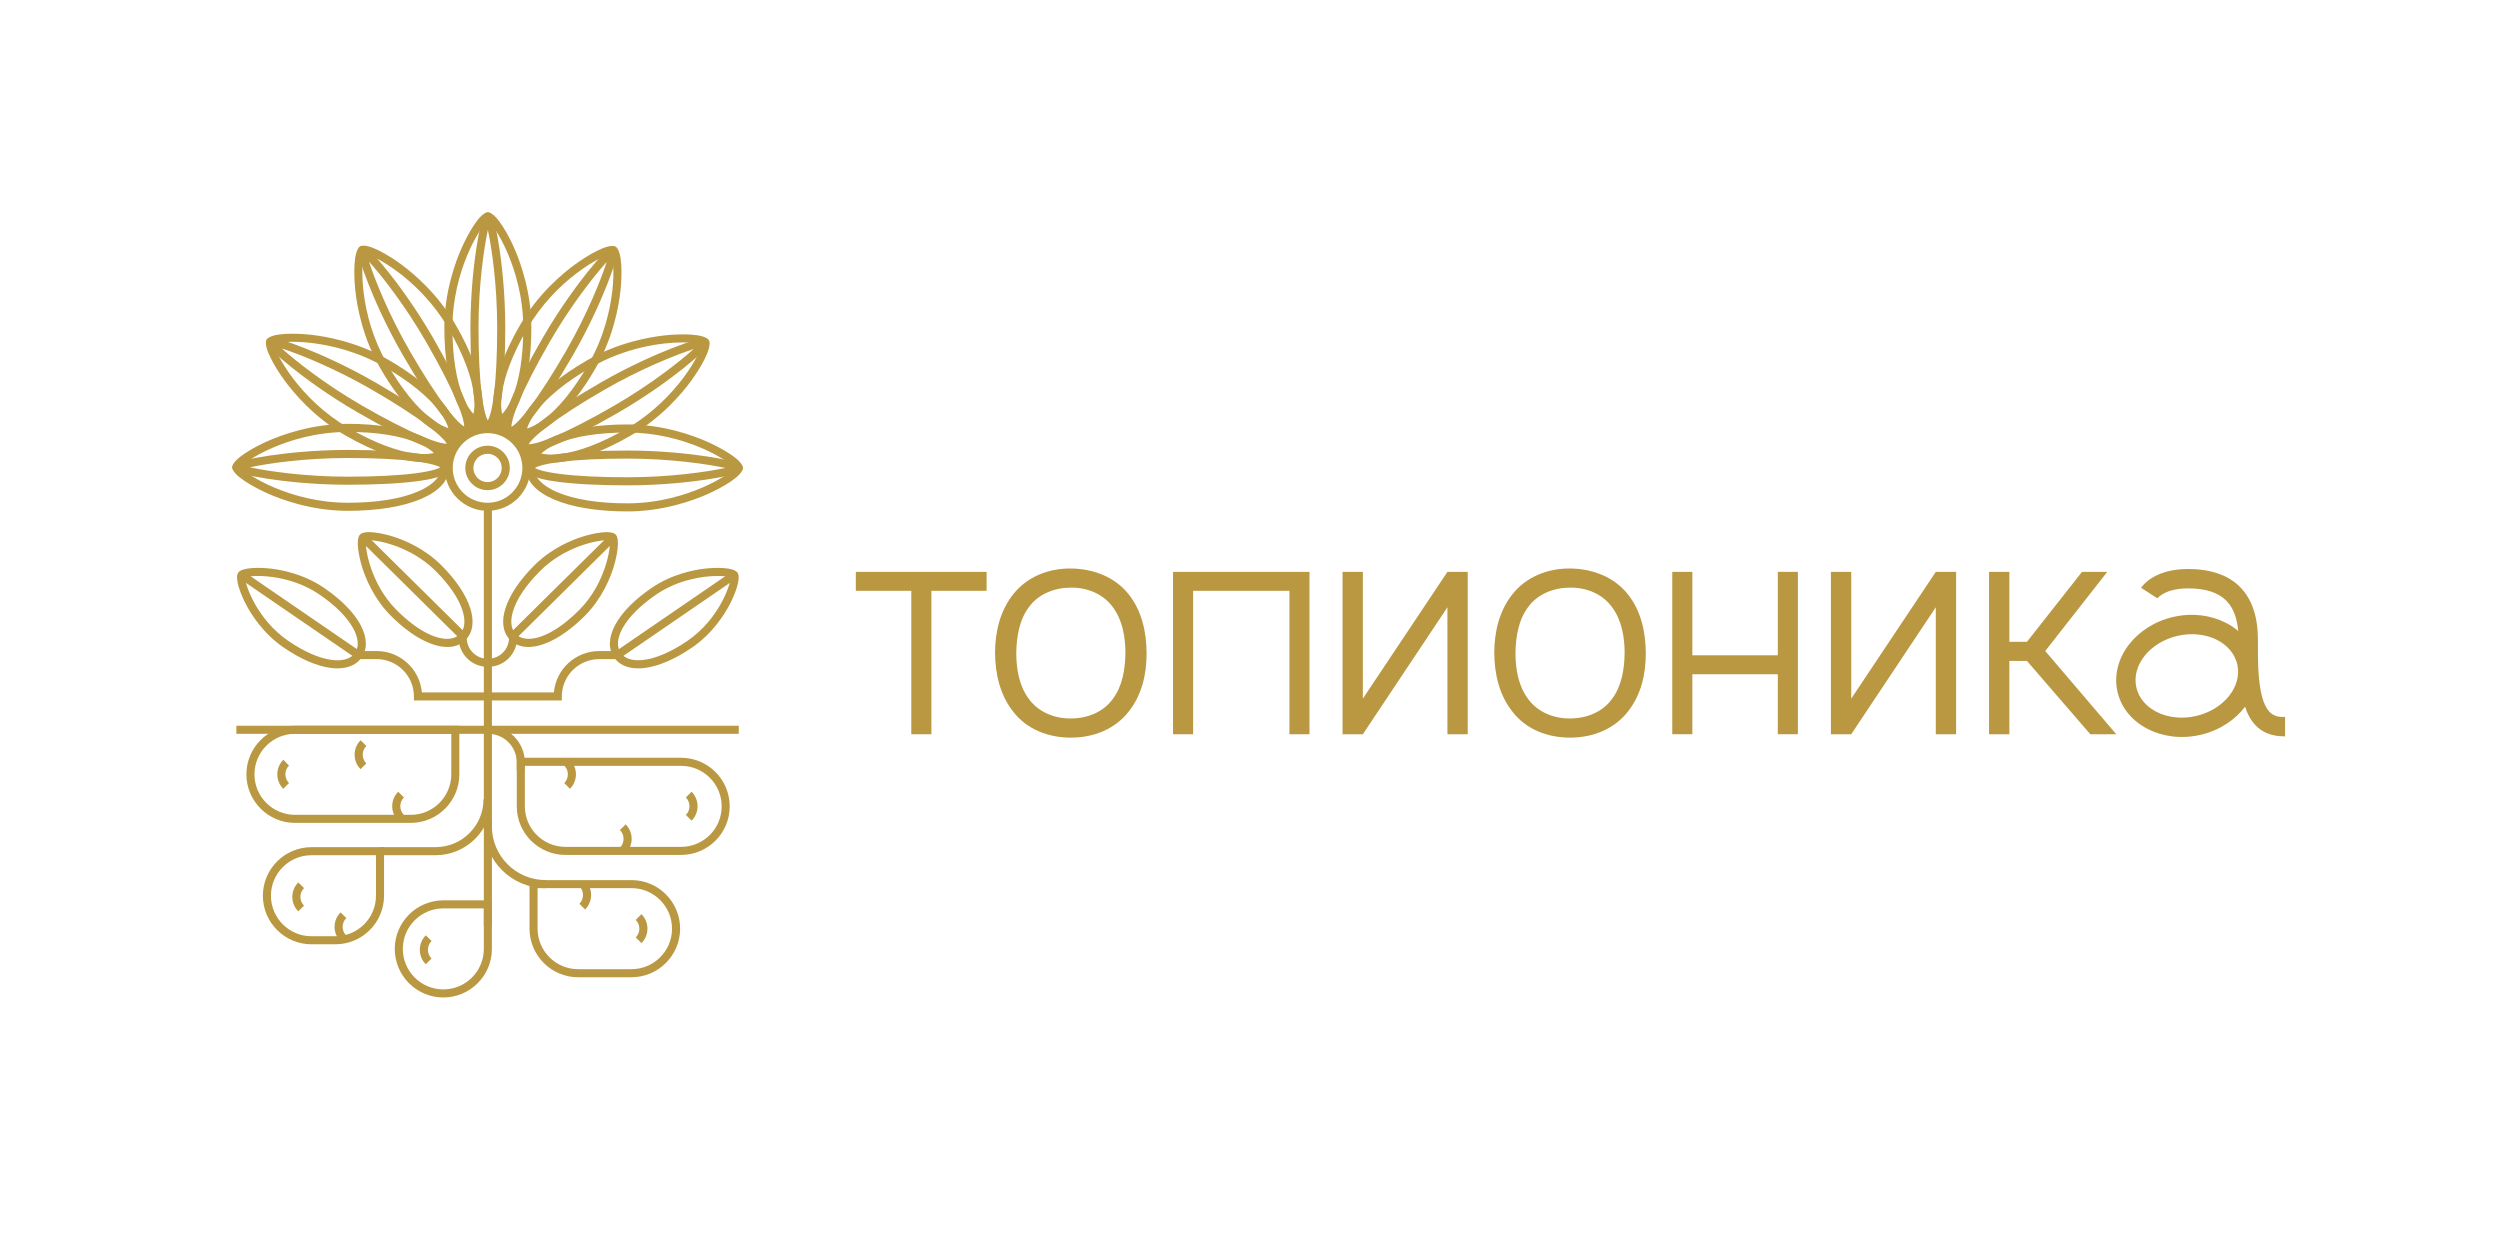 <?xml version="1.0" encoding="UTF-8"?> <!-- Generator: Adobe Illustrator 26.0.2, SVG Export Plug-In . SVG Version: 6.00 Build 0) --> <svg xmlns="http://www.w3.org/2000/svg" xmlns:xlink="http://www.w3.org/1999/xlink" id="Layer_1" x="0px" y="0px" viewBox="0 0 1094.34 551.74" style="enable-background:new 0 0 1094.34 551.74;" xml:space="preserve"> <style type="text/css"> .st0{fill:#BA9842;} </style> <g> <path class="st0" d="M431.89,258.62H407.7v62.79h-8.79v-62.79h-24.29v-8.29h57.26V258.62z"></path> <path class="st0" d="M443.47,311.44c-5.73-7.21-7.8-16.39-7.9-25.57c0-9.18,2.17-18.46,7.9-25.67c5.92-7.6,15.4-11.45,25.27-11.35 c9.97,0.1,19.35,3.75,25.37,11.35c5.82,7.4,7.7,16.49,7.8,25.67c0,9.38-2.07,18.26-7.8,25.57c-6.02,7.7-15.3,11.45-25.37,11.45 S449.3,319.14,443.47,311.44z M487.01,306.1c4.25-5.53,5.53-13.03,5.63-20.24c0-7.21-1.38-14.71-5.63-20.24 c-4.15-5.63-11.06-8.49-18.26-8.39c-7.11,0-14.12,2.76-18.26,8.39c-4.25,5.53-5.53,13.03-5.63,20.24c0,7.21,1.38,14.71,5.63,20.24 c4.15,5.63,11.16,8.49,18.26,8.39C475.95,314.5,482.87,311.73,487.01,306.1z"></path> <path class="st0" d="M573.22,321.41h-8.79v-62.79h-42.16v62.79h-8.79v-71.08h59.73V321.41z"></path> <path class="st0" d="M642.48,250.32v71.08h-8.89v-55.58l-37.02,55.58h-8.89v-71.08h8.89v55.49l37.02-55.49H642.48z"></path> <path class="st0" d="M661.99,311.44c-5.73-7.21-7.8-16.39-7.9-25.57c0-9.18,2.17-18.46,7.9-25.67c5.92-7.6,15.4-11.45,25.27-11.35 c9.97,0.1,19.35,3.75,25.37,11.35c5.82,7.4,7.7,16.49,7.8,25.67c0,9.38-2.07,18.26-7.8,25.57c-6.02,7.7-15.3,11.45-25.37,11.45 S667.82,319.14,661.99,311.44z M705.53,306.1c4.25-5.53,5.53-13.03,5.63-20.24c0-7.21-1.38-14.71-5.63-20.24 c-4.15-5.63-11.06-8.49-18.26-8.39c-7.11,0-14.12,2.76-18.26,8.39c-4.25,5.53-5.53,13.03-5.63,20.24c0,7.21,1.38,14.71,5.63,20.24 c4.15,5.63,11.16,8.49,18.26,8.39C694.47,314.5,701.39,311.73,705.53,306.1z"></path> <path class="st0" d="M787,250.32v71.08h-8.79v-26.26H740.8v26.26h-8.79v-71.08h8.79v36.53h37.42v-36.53H787z"></path> <path class="st0" d="M856.26,250.32v71.08h-8.89v-55.58l-37.02,55.58h-8.89v-71.08h8.89v55.49l37.02-55.49H856.26z"></path> <path class="st0" d="M915.01,321.41l-27.74-32.09h-7.7v32.09h-8.89v-71.08h8.89v30.61h7.7l24.09-30.61h11.06l-27.15,34.65 l31.1,36.43H915.01z"></path> <g> <g> <path class="st0" d="M1000.27,322.35c-14.46,0-20.36-10.57-20.36-36.49v-5.75c0-15.59-6.83-22.55-22.16-22.55 c-10.07,0-13.31,4.27-13.45,4.45c0.04-0.06,0.06-0.1,0.06-0.1l-7.12-4.61c0.54-0.84,5.75-8.23,20.5-8.23 c20.04,0,30.64,10.73,30.64,31.02v5.75c0,28.01,6.87,28.01,11.88,28.01V322.35z"></path> </g> <g> <path class="st0" d="M963.18,321.68c-16.73,3.84-33-4.61-36.27-18.84c-3.27-14.23,7.68-28.94,24.41-32.78 c16.73-3.84,33,4.61,36.27,18.84C990.86,303.13,979.91,317.84,963.18,321.68z M953.22,278.33c-12.17,2.8-20.27,12.94-18.05,22.62 c2.22,9.67,13.93,15.27,26.11,12.47c12.17-2.8,20.27-12.94,18.05-22.62C977.11,281.13,965.4,275.53,953.22,278.33z"></path> </g> </g> </g> <g> <g> <g> <g> <g> <path class="st0" d="M274.59,223.87c-26.55,0-44.39-7.65-44.39-19.04c0-11.39,17.84-19.04,44.39-19.04 c15.71,0,28.81,4.81,35.22,7.67c5.7,2.55,15.34,7.8,15.34,11.37c0,3.63-9.64,8.89-15.34,11.42 C303.41,219.1,290.33,223.87,274.59,223.87z M274.59,189.33c-12.6,0-23.22,1.7-30.72,4.91c-6.53,2.8-10.13,6.56-10.13,10.59 c0,4.02,3.6,7.78,10.13,10.59c7.5,3.22,18.12,4.91,30.72,4.91c13.83,0,25.45-3.73,32.76-6.86c8.45-3.62,13.12-7.29,14.13-8.63 C319.13,201.68,299.74,189.33,274.59,189.33z"></path> </g> <g> <path class="st0" d="M274.59,212.46c-12.92,0-23.87-0.6-31.67-1.73c-8.92-1.3-12.72-3.06-12.72-5.89 c0-2.83,3.8-4.59,12.72-5.89c7.8-1.13,18.75-1.73,31.67-1.73c15.49,0,28.43,1.61,34.77,2.57c4.06,0.62,7.83,1.32,10.61,1.99 c3.61,0.87,5.19,1.42,5.19,3.06c0,1.65-1.58,2.21-5.19,3.08c-2.77,0.67-6.53,1.38-10.61,1.99 C303.04,210.86,290.12,212.46,274.59,212.46z M234.09,204.83c0.9,0.55,3.56,1.66,10.99,2.62c7.51,0.96,17.71,1.47,29.51,1.47 c18.99,0,35.14-2.42,42.89-4.08c-7.78-1.67-23.97-4.1-42.89-4.1c-11.8,0-22.01,0.51-29.51,1.47 C237.64,203.17,234.99,204.29,234.09,204.83z"></path> </g> </g> </g> <g> <g> <g> <path class="st0" d="M241.37,202.51c-6.31,0-11-2-13.35-6.08c-5.69-9.86,5.93-25.41,28.92-38.68 c13.6-7.85,27.35-10.24,34.34-10.97c6.21-0.64,17.18-0.91,18.97,2.18c1.82,3.15-3.91,12.52-7.57,17.56 c-4.12,5.66-13.06,16.33-26.69,24.2C262.5,198.5,250.31,202.51,241.37,202.51z M298.9,149.89c-9.39,0-25.07,2.19-40.19,10.92 c-10.91,6.3-19.26,13.08-24.14,19.62c-4.26,5.69-5.49,10.75-3.48,14.23c2.01,3.48,7.01,4.94,14.07,4.1 c8.1-0.96,18.15-4.8,29.06-11.1c11.97-6.91,20.17-15.95,24.94-22.32c5.51-7.35,7.72-12.87,7.92-14.54 C305.96,150.32,303.04,149.89,298.9,149.89z M307.38,150.97C307.38,150.97,307.38,150.97,307.38,150.97L307.38,150.97z"></path> </g> <g> <path class="st0" d="M231.48,198.01c-1.74,0-2.86-0.53-3.46-1.58c-1.42-2.45,1-5.88,8.07-11.46 c6.19-4.88,15.37-10.88,26.56-17.34c13.42-7.75,25.43-12.82,31.39-15.16c3.82-1.5,7.44-2.77,10.18-3.58 c3.56-1.05,5.21-1.36,6.02,0.06c0.83,1.43-0.27,2.7-2.95,5.26c-2.06,1.96-4.97,4.46-8.19,7.03 c-4.99,3.98-15.38,11.82-28.83,19.59l0,0c-11.19,6.46-20.97,11.42-28.29,14.33C237.2,197.07,233.79,198.01,231.48,198.01z M231.39,194.48c1.05,0.03,3.91-0.34,10.83-3.23c6.98-2.92,16.07-7.58,26.29-13.48c16.45-9.5,29.22-19.66,35.1-24.97 c-7.57,2.45-22.81,8.44-39.19,17.9c-10.22,5.9-18.8,11.44-24.82,16.03C233.63,191.27,231.89,193.56,231.39,194.48z"></path> </g> </g> </g> <g> <g> <g> <path class="st0" d="M227.39,191.67c-1.96,0-3.79-0.47-5.46-1.43c-9.86-5.69-7.57-24.97,5.71-47.96 c7.85-13.6,18.57-22.55,24.26-26.67c5.05-3.66,14.43-9.38,17.51-7.6c3.15,1.82,2.88,12.8,2.22,19 c-0.73,6.96-3.14,20.67-11.01,34.31C249.58,180.41,236.99,191.67,227.39,191.67z M267.57,111.2 c-3.92,0.45-24.3,11.07-36.88,32.85c-6.3,10.91-10.14,20.96-11.1,29.06c-0.84,7.06,0.62,12.06,4.1,14.07 c3.48,2.01,8.54,0.78,14.23-3.48c6.53-4.88,13.32-13.23,19.62-24.14l0,0c6.91-11.97,9.49-23.9,10.44-31.8 C269.07,118.62,268.22,112.74,267.57,111.2z M267.93,111.19L267.93,111.19L267.93,111.19z M267.41,110.9 C267.41,110.9,267.41,110.9,267.41,110.9S267.41,110.9,267.41,110.9z"></path> </g> <g> <path class="st0" d="M223.36,190.63c-0.52,0-0.99-0.13-1.44-0.39c-2.45-1.42-2.08-5.59,1.26-13.96 c2.92-7.32,7.87-17.1,14.33-28.29c7.75-13.42,15.61-23.82,19.61-28.82c2.56-3.21,5.06-6.12,7.03-8.19 c2.56-2.69,3.83-3.78,5.24-2.96c1.43,0.83,1.12,2.47,0.08,6.03c-0.8,2.73-2.07,6.35-3.58,10.18 c-2.33,5.95-7.41,17.93-15.17,31.38c-6.46,11.19-12.45,20.37-17.34,26.56C228.82,187.96,225.69,190.63,223.36,190.63z M265.57,114.66c-5.33,5.91-15.53,18.71-24.99,35.09c-5.9,10.22-10.56,19.31-13.48,26.29c-2.89,6.91-3.25,9.77-3.23,10.83 c0.93-0.51,3.22-2.25,7.76-8.21c4.59-6.02,10.13-14.6,16.03-24.82C257.16,137.39,263.13,122.2,265.57,114.66z"></path> </g> </g> </g> <g> <g> <g> <path class="st0" d="M213.55,187.92c-11.39,0-19.04-17.84-19.04-44.39c0-15.71,4.81-28.81,7.67-35.22 c2.55-5.7,7.8-15.34,11.37-15.34c3.63,0,8.89,9.64,11.42,15.34c2.84,6.39,7.62,19.47,7.62,35.22 C232.59,170.09,224.94,187.92,213.55,187.92z M213.56,96.65c-3.17,2.35-15.51,21.73-15.51,46.89c0,12.6,1.7,23.22,4.91,30.72 c2.8,6.53,6.56,10.13,10.59,10.13c4.02,0,7.78-3.6,10.59-10.13c3.22-7.5,4.91-18.12,4.91-30.72c0-13.83-3.73-25.45-6.86-32.76 C218.58,102.33,214.9,97.66,213.56,96.65z M213.28,96.47C213.28,96.47,213.28,96.47,213.28,96.47S213.28,96.47,213.28,96.47z M213.87,96.46"></path> </g> <g> <path class="st0" d="M213.55,187.92c-2.83,0-4.59-3.8-5.89-12.72c-1.13-7.8-1.73-18.75-1.73-31.67 c0-15.49,1.61-28.43,2.57-34.77c0.62-4.06,1.32-7.83,1.99-10.61c0.87-3.61,1.42-5.19,3.06-5.19c1.65,0,2.21,1.58,3.08,5.19 c0.67,2.77,1.38,6.53,1.99,10.61c0.95,6.32,2.55,19.23,2.55,34.76c0,12.92-0.6,23.87-1.73,31.67 C218.15,184.12,216.39,187.92,213.55,187.92z M213.56,100.65c-1.67,7.78-4.1,23.97-4.1,42.89c0,11.8,0.51,22.01,1.47,29.51 c0.95,7.43,2.07,10.09,2.62,10.99c0.55-0.9,1.66-3.56,2.62-10.99c0.96-7.51,1.47-17.71,1.47-29.51 C217.64,124.54,215.22,108.4,213.56,100.65z"></path> </g> </g> </g> <g> <g> <g> <path class="st0" d="M199.69,191.54c-9.6,0-22.2-11.25-33.22-30.35c-7.85-13.6-10.24-27.35-10.97-34.34 c-0.64-6.21-0.91-17.19,2.18-18.97c3.15-1.82,12.52,3.91,17.56,7.57c5.66,4.12,16.33,13.06,24.2,26.69 c13.28,22.99,15.57,42.27,5.71,47.96C203.48,191.07,201.65,191.54,199.69,191.54z M159.52,111.05 c-1.57,3.62-2.57,26.58,10.01,48.36c6.3,10.91,13.08,19.26,19.62,24.14c5.69,4.26,10.75,5.49,14.23,3.48 c3.48-2.01,4.94-7.01,4.1-14.07c-0.96-8.1-4.8-18.15-11.1-29.06c-6.91-11.97-15.95-20.17-22.32-24.94 C166.7,113.47,161.18,111.26,159.52,111.05z M159.18,111.04L159.18,111.04L159.18,111.04z M159.69,110.74"></path> </g> <g> <path class="st0" d="M203.71,190.49c-2.33,0-5.46-2.67-10.02-8.46c-4.88-6.19-10.88-15.37-17.34-26.56 c-7.75-13.42-12.82-25.43-15.16-31.39c-1.5-3.82-2.77-7.44-3.58-10.18c-1.05-3.56-1.36-5.2,0.06-6.02 c1.43-0.83,2.7,0.27,5.26,2.95c1.96,2.06,4.46,4.97,7.03,8.19c3.98,4.99,11.82,15.38,19.59,28.83 c6.46,11.19,11.42,20.97,14.33,28.29c3.34,8.37,3.71,12.55,1.26,13.96C204.7,190.36,204.23,190.49,203.71,190.49z M161.52,114.52c2.45,7.57,8.44,22.81,17.9,39.19c5.9,10.22,11.44,18.8,16.03,24.82c4.54,5.96,6.83,7.7,7.76,8.21 c0.02-1.06-0.34-3.91-3.23-10.83c-2.92-6.98-7.58-16.07-13.48-26.29C177,133.17,166.83,120.4,161.52,114.52z"></path> </g> </g> </g> <g> <g> <g> <path class="st0" d="M185.61,202.28c-8.94,0-21.13-4.01-34.61-11.79c-13.6-7.85-22.55-18.57-26.67-24.26 c-3.66-5.05-9.38-14.43-7.6-17.51c1.82-3.15,12.8-2.88,19-2.22c6.96,0.73,20.67,3.14,34.31,11.01 c22.99,13.28,34.62,28.82,28.92,38.68C196.6,200.28,191.92,202.28,185.61,202.28z M119.92,150.55 c0.45,3.92,11.07,24.3,32.85,36.88c10.91,6.3,20.96,10.14,29.06,11.1c7.06,0.84,12.06-0.62,14.07-4.1 c2.01-3.48,0.77-8.54-3.48-14.23c-4.88-6.53-13.23-13.32-24.14-19.62l0,0c-11.97-6.91-23.9-9.49-31.8-10.44 C127.34,149.05,121.46,149.9,119.92,150.55z M119.91,150.2"></path> </g> <g> <path class="st0" d="M195.49,197.78c-2.31,0-5.72-0.94-10.5-2.84c-7.32-2.92-17.1-7.87-28.29-14.33 c-13.42-7.75-23.82-15.61-28.82-19.61c-3.21-2.56-6.12-5.06-8.19-7.03c-2.69-2.56-3.78-3.83-2.96-5.24 c0.83-1.43,2.47-1.12,6.03-0.08c2.73,0.8,6.35,2.07,10.18,3.58c5.95,2.33,17.93,7.41,31.38,15.17 c11.19,6.46,20.37,12.45,26.56,17.34c7.07,5.58,9.49,9.01,8.07,11.46C198.35,197.25,197.23,197.78,195.49,197.78z M123.38,152.55c5.91,5.33,18.71,15.53,35.09,24.99c10.22,5.9,19.31,10.56,26.29,13.48c6.91,2.89,9.77,3.25,10.83,3.23 c-0.51-0.93-2.25-3.22-8.21-7.76c-6.02-4.59-14.6-10.13-24.82-16.03l0,0C146.11,160.97,130.92,154.99,123.38,152.55z"></path> </g> </g> </g> <g> <g> <g> <path class="st0" d="M152.25,223.61c-15.71,0-28.81-4.81-35.22-7.67c-5.7-2.55-15.34-7.8-15.34-11.37 c0-3.63,9.64-8.89,15.34-11.42c6.4-2.84,19.47-7.62,35.22-7.62c26.55,0,44.39,7.65,44.39,19.04 C196.64,215.96,178.81,223.61,152.25,223.61z M105.37,204.56c2.35,3.17,21.73,15.51,46.89,15.51c12.6,0,23.22-1.7,30.72-4.91 c6.53-2.8,10.13-6.56,10.13-10.59c0-4.02-3.6-7.78-10.13-10.59c-7.5-3.22-18.12-4.91-30.72-4.91 c-13.83,0-25.45,3.73-32.76,6.86C111.05,199.55,106.38,203.22,105.37,204.56z M105.19,204.85 C105.19,204.85,105.19,204.85,105.19,204.85C105.19,204.85,105.19,204.85,105.19,204.85z"></path> </g> <g> <path class="st0" d="M152.25,212.19c-15.49,0-28.43-1.61-34.77-2.57c-4.06-0.62-7.83-1.32-10.61-1.99 c-3.61-0.87-5.19-1.42-5.19-3.06c0-1.65,1.58-2.21,5.19-3.08c2.77-0.67,6.53-1.38,10.61-1.99c6.32-0.95,19.23-2.55,34.76-2.55 c12.92,0,23.87,0.6,31.67,1.73c8.92,1.3,12.72,3.06,12.72,5.89c0,2.83-3.8,4.59-12.72,5.89 C176.13,211.6,165.17,212.19,152.25,212.19z M109.37,204.56c7.78,1.67,23.97,4.1,42.89,4.1c11.8,0,22.01-0.51,29.51-1.47 c7.43-0.95,10.09-2.07,10.99-2.62c-0.9-0.55-3.56-1.66-10.99-2.62c-7.51-0.96-17.71-1.47-29.51-1.47 C133.26,200.48,117.12,202.9,109.37,204.56z"></path> </g> </g> </g> </g> <g> <path class="st0" d="M213.42,223.61c-10.35,0-18.77-8.42-18.77-18.77c0-10.35,8.42-18.77,18.77-18.77 c10.35,0,18.77,8.42,18.77,18.77C232.2,215.19,223.77,223.61,213.42,223.61z M213.42,189.6c-8.4,0-15.24,6.83-15.24,15.24 c0,8.4,6.83,15.24,15.24,15.24s15.24-6.83,15.24-15.24C228.66,196.43,221.82,189.6,213.42,189.6z"></path> </g> <g> <rect x="211.79" y="221.84" class="st0" width="3.54" height="183.39"></rect> </g> <g> <path class="st0" d="M194.06,436.63c-11.73,0-21.26-9.54-21.26-21.26s9.54-21.26,21.26-21.26h21.26v21.26 C215.32,427.09,205.78,436.63,194.06,436.63z M194.06,397.64c-9.77,0-17.73,7.95-17.73,17.73c0,9.77,7.95,17.73,17.73,17.73 c9.77,0,17.73-7.95,17.73-17.73v-17.73H194.06z"></path> </g> <g> <path class="st0" d="M179.81,360.21h-50.69c-11.72,0-21.26-9.54-21.26-21.26c0-11.73,9.54-21.26,21.26-21.26h71.95v21.26 C201.07,350.67,191.53,360.21,179.81,360.21z M129.12,321.22c-9.77,0-17.73,7.95-17.73,17.73c0,9.77,7.95,17.73,17.73,17.73h50.69 c9.77,0,17.73-7.95,17.73-17.73v-17.73H129.12z"></path> </g> <g> <path class="st0" d="M276.44,427.77h-23.39c-11.72,0-21.26-9.54-21.26-21.26v-21.26h44.66c11.72,0,21.26,9.54,21.26,21.26 C297.7,418.23,288.17,427.77,276.44,427.77z M235.32,388.78v17.73c0,9.77,7.95,17.73,17.73,17.73h23.39 c9.77,0,17.73-7.95,17.73-17.73c0-9.77-7.95-17.73-17.73-17.73H235.32z"></path> </g> <g> <path class="st0" d="M298.16,374.23h-50.69c-11.73,0-21.26-9.54-21.26-21.26V331.7h71.95c11.72,0,21.26,9.54,21.26,21.26 C319.43,364.69,309.89,374.23,298.16,374.23z M229.75,335.24v17.73c0,9.77,7.95,17.73,17.73,17.73h50.69 c9.77,0,17.73-7.95,17.73-17.73s-7.95-17.73-17.73-17.73H229.75z"></path> </g> <g> <path class="st0" d="M146.85,413.35h-10.52c-11.72,0-21.26-9.54-21.26-21.26c0-11.72,9.54-21.26,21.26-21.26h31.78v21.26 C168.11,403.81,158.57,413.35,146.85,413.35z M136.33,374.36c-9.77,0-17.73,7.95-17.73,17.73c0,9.77,7.95,17.73,17.73,17.73h10.52 c9.77,0,17.73-7.95,17.73-17.73v-17.73H136.33z"></path> </g> <g> <rect x="103.46" y="317.68" class="st0" width="219.92" height="3.54"></rect> </g> <g> <path class="st0" d="M238.81,388.78c-14.9,0-27.02-12.12-27.02-27.02v-3.33h3.54v3.33c0,12.95,10.53,23.48,23.48,23.48V388.78z"></path> </g> <g> <path class="st0" d="M190.68,374.36h-24.33v-3.54h24.33c11.57,0,20.98-9.41,20.98-20.98h3.54 C215.19,363.36,204.19,374.36,190.68,374.36z"></path> </g> <g> <path class="st0" d="M229.75,337.37h-3.54v-3.63c0-6.91-5.62-12.52-12.52-12.52v-3.54c8.86,0,16.06,7.21,16.06,16.06V337.37z"></path> </g> <g> <path class="st0" d="M280.79,412.84l-2.5-2.5c1.02-1.02,1.58-2.38,1.58-3.83c0-1.45-0.56-2.8-1.58-3.83l1.24-1.27l1.25-1.25 l0.01,0.01c1.69,1.69,2.62,3.94,2.62,6.33S282.48,411.15,280.79,412.84z"></path> </g> <g> <path class="st0" d="M256.13,398.11l-2.5-2.5c1.02-1.02,1.58-2.38,1.58-3.83c0-1.45-0.56-2.8-1.58-3.83l2.49-2.52l0.01,0.01 c1.69,1.69,2.62,3.94,2.62,6.33S257.82,396.42,256.13,398.11z"></path> </g> <g> <path class="st0" d="M302.73,359.23l-2.5-2.5c2.11-2.11,2.11-5.54,0-7.65l2.49-2.52l0.01,0.01 C306.22,350.06,306.22,355.74,302.73,359.23z"></path> </g> <g> <path class="st0" d="M124,345.28c-1.69-1.69-2.62-3.94-2.62-6.33s0.93-4.64,2.62-6.33l0.03-0.03l2.47,2.53l-0.01,0.01 c-1.01,1.01-1.57,2.37-1.57,3.81c0,1.45,0.56,2.8,1.58,3.83L124,345.28z"></path> </g> <g> <path class="st0" d="M157.84,336.69c-1.69-1.69-2.62-3.94-2.62-6.33c0-2.39,0.93-4.64,2.62-6.33l2.52,2.49l-0.01,0.01 c-1.02,1.02-1.58,2.38-1.58,3.83c0,1.45,0.56,2.8,1.58,3.83L157.84,336.69z"></path> </g> <g> <path class="st0" d="M174.3,359.23c-3.49-3.49-3.49-9.17,0-12.66l2.52,2.49l-0.01,0.01c-2.11,2.11-2.11,5.54,0,7.65L174.3,359.23z "></path> </g> <g> <path class="st0" d="M186.39,422.09c-1.69-1.69-2.62-3.94-2.62-6.33s0.93-4.64,2.62-6.33l2.53,2.47l-0.01,0.01 c-1.04,1.04-1.6,2.4-1.6,3.84c0,1.45,0.56,2.8,1.58,3.83L186.39,422.09z"></path> </g> <g> <path class="st0" d="M149.07,412.05c-1.69-1.69-2.62-3.94-2.62-6.33s0.93-4.64,2.62-6.33l2.53,2.47l-0.01,0.01 c-1.04,1.04-1.6,2.4-1.6,3.84c0,1.45,0.56,2.8,1.58,3.83L149.07,412.05z"></path> </g> <g> <path class="st0" d="M130.57,398.93c-3.49-3.49-3.49-9.17,0-12.66l2.52,2.49l-0.01,0.01c-2.11,2.11-2.11,5.54,0,7.65 L130.57,398.93z"></path> </g> <g> <path class="st0" d="M249.49,345.28l-2.5-2.5c1.02-1.02,1.58-2.38,1.58-3.83c0-1.45-0.56-2.8-1.58-3.83l2.47-2.53l0.01,0.01 c1.7,1.7,2.64,3.95,2.64,6.34S251.18,343.59,249.49,345.28z"></path> </g> <g> <path class="st0" d="M273.88,373.53l-2.5-2.5c1.02-1.02,1.58-2.38,1.58-3.83c0-1.45-0.56-2.8-1.58-3.83l-0.03-0.03l2.53-2.47 l0.01,0.01c1.68,1.68,2.61,3.92,2.61,6.31S275.57,371.84,273.88,373.53z"></path> </g> <g> <g> <g> <path class="st0" d="M195.82,283.21c-6.89,0-15.84-4.78-24.7-13.64c-7.62-7.62-11.2-16.73-12.65-21.48 c-1.31-4.26-2.95-12.03-0.85-14.13c2.14-2.14,9.91-0.49,14.16,0.82c4.73,1.46,13.81,5.05,21.44,12.68 c12.92,12.92,17.17,26.05,10.56,32.66C201.7,282.2,198.98,283.21,195.82,283.21z M160.21,236.53 c-0.56,3.05,1.87,18.99,13.41,30.53c9.03,9.02,16.77,12.58,22.06,12.58c2.41,0,4.31-0.73,5.59-2.02 c2.22-2.22,2.62-5.94,1.15-10.48c-1.72-5.3-5.77-11.24-11.7-17.17C179.06,238.3,163.21,235.94,160.21,236.53z"></path> </g> </g> <g> <g> <path class="st0" d="M147.72,292.57c-0.93,0-1.91-0.06-2.92-0.19c-6.11-0.78-13.26-3.88-20.68-8.97 c-8.95-6.13-14.15-14.45-16.46-18.87c-2.07-3.96-5.12-11.35-3.39-13.86c1.69-2.47,9.67-2.29,14.12-1.79 c4.97,0.55,14.63,2.39,23.56,8.51c7.41,5.08,12.89,10.63,15.82,16.05c2.96,5.46,3.16,10.54,0.58,14.31 C156.19,290.9,152.47,292.57,147.72,292.57z M107.27,252.76c-0.06,3.06,5.14,18.33,18.85,27.73c6.95,4.77,13.57,7.66,19.13,8.38 c4.77,0.61,8.39-0.49,10.18-3.11c1.79-2.62,1.52-6.39-0.77-10.62c-2.67-4.93-7.76-10.05-14.71-14.82 C126.39,251.02,110.15,251.62,107.27,252.76z M106.99,252.9C106.99,252.9,106.99,252.9,106.99,252.9L106.99,252.9z M107.3,252.45"></path> </g> </g> <g> <path class="st0" d="M213.42,291.89c-6.98,0-12.66-5.68-12.66-12.66v-0.12l-43.14-42.65l2.49-2.52l44.2,43.69v1.6 c0,5.03,4.09,9.12,9.12,9.12V291.89z"></path> </g> <g> <path class="st0" d="M213.42,306.63h-32.23v-1.77c0-9.01-7.33-16.34-16.34-16.34h-8.51l-51.61-35.38l2-2.92l50.71,34.76h7.42 c10.36,0,18.9,7.97,19.8,18.1h28.77V306.63z"></path> </g> </g> <g> <g> <g> <path class="st0" d="M231.29,283.21c-3.16,0-5.88-1.01-7.96-3.08c-6.61-6.61-2.37-19.74,10.56-32.66l0,0c0,0,0,0,0,0 c7.63-7.63,16.71-11.22,21.44-12.68c4.25-1.31,12.02-2.96,14.16-0.82c2.1,2.1,0.45,9.87-0.85,14.13 c-1.46,4.75-5.04,13.86-12.65,21.48C247.13,278.43,238.17,283.21,231.29,283.21z M265.77,236.45c-4.73,0-18.78,2.91-29.38,13.52 l0,0c-5.93,5.93-9.98,11.87-11.7,17.17c-1.48,4.55-1.07,8.27,1.15,10.48c4.12,4.12,14.53,2.57,27.66-10.56 c11.54-11.54,13.97-27.48,13.41-30.53C266.63,236.48,266.24,236.45,265.77,236.45z M267.21,236.62L267.21,236.62L267.21,236.62z "></path> </g> </g> <g> <g> <path class="st0" d="M279.39,292.57c-4.76,0-8.47-1.66-10.63-4.81c-2.58-3.77-2.38-8.85,0.58-14.31 c2.94-5.42,8.41-10.97,15.82-16.05c8.92-6.12,18.59-7.96,23.56-8.51c4.45-0.5,12.43-0.67,14.12,1.79 c1.72,2.51-1.32,9.89-3.39,13.86c-2.31,4.41-7.51,12.73-16.46,18.87c-7.41,5.08-14.56,8.18-20.68,8.97 C281.3,292.5,280.33,292.57,279.39,292.57z M314.18,252.13c-6.6,0-17.48,1.64-27.03,8.18c-6.95,4.77-12.04,9.89-14.71,14.82 c-2.29,4.23-2.57,8-0.77,10.62c1.79,2.62,5.41,3.72,10.18,3.11c5.56-0.71,12.17-3.61,19.13-8.38l0,0 c13.71-9.4,18.91-24.67,18.85-27.73C318.98,252.42,316.96,252.13,314.18,252.13z M320.12,252.9L320.12,252.9L320.12,252.9z"></path> </g> </g> <g> <path class="st0" d="M213.69,291.89v-3.54c5.03,0,9.12-4.09,9.12-9.12v-1.6l44.2-43.69l2.49,2.52l-43.14,42.65v0.12 C226.34,286.22,220.67,291.89,213.69,291.89z"></path> </g> <g> <path class="st0" d="M245.92,306.63h-32.23v-3.54h28.77c0.9-10.13,9.43-18.1,19.8-18.1h7.42l50.71-34.76l2,2.92l-51.61,35.38 h-8.51c-9.01,0-16.34,7.33-16.34,16.34V306.63z"></path> </g> </g> <g> <path class="st0" d="M213.42,214.57c-5.37,0-9.74-4.37-9.74-9.74c0-5.37,4.37-9.74,9.74-9.74s9.74,4.37,9.74,9.74 C223.16,210.2,218.79,214.57,213.42,214.57z M213.42,198.64c-3.42,0-6.2,2.78-6.2,6.2c0,3.42,2.78,6.2,6.2,6.2s6.2-2.78,6.2-6.2 C219.62,201.42,216.84,198.64,213.42,198.64z"></path> </g> </g> </svg> 